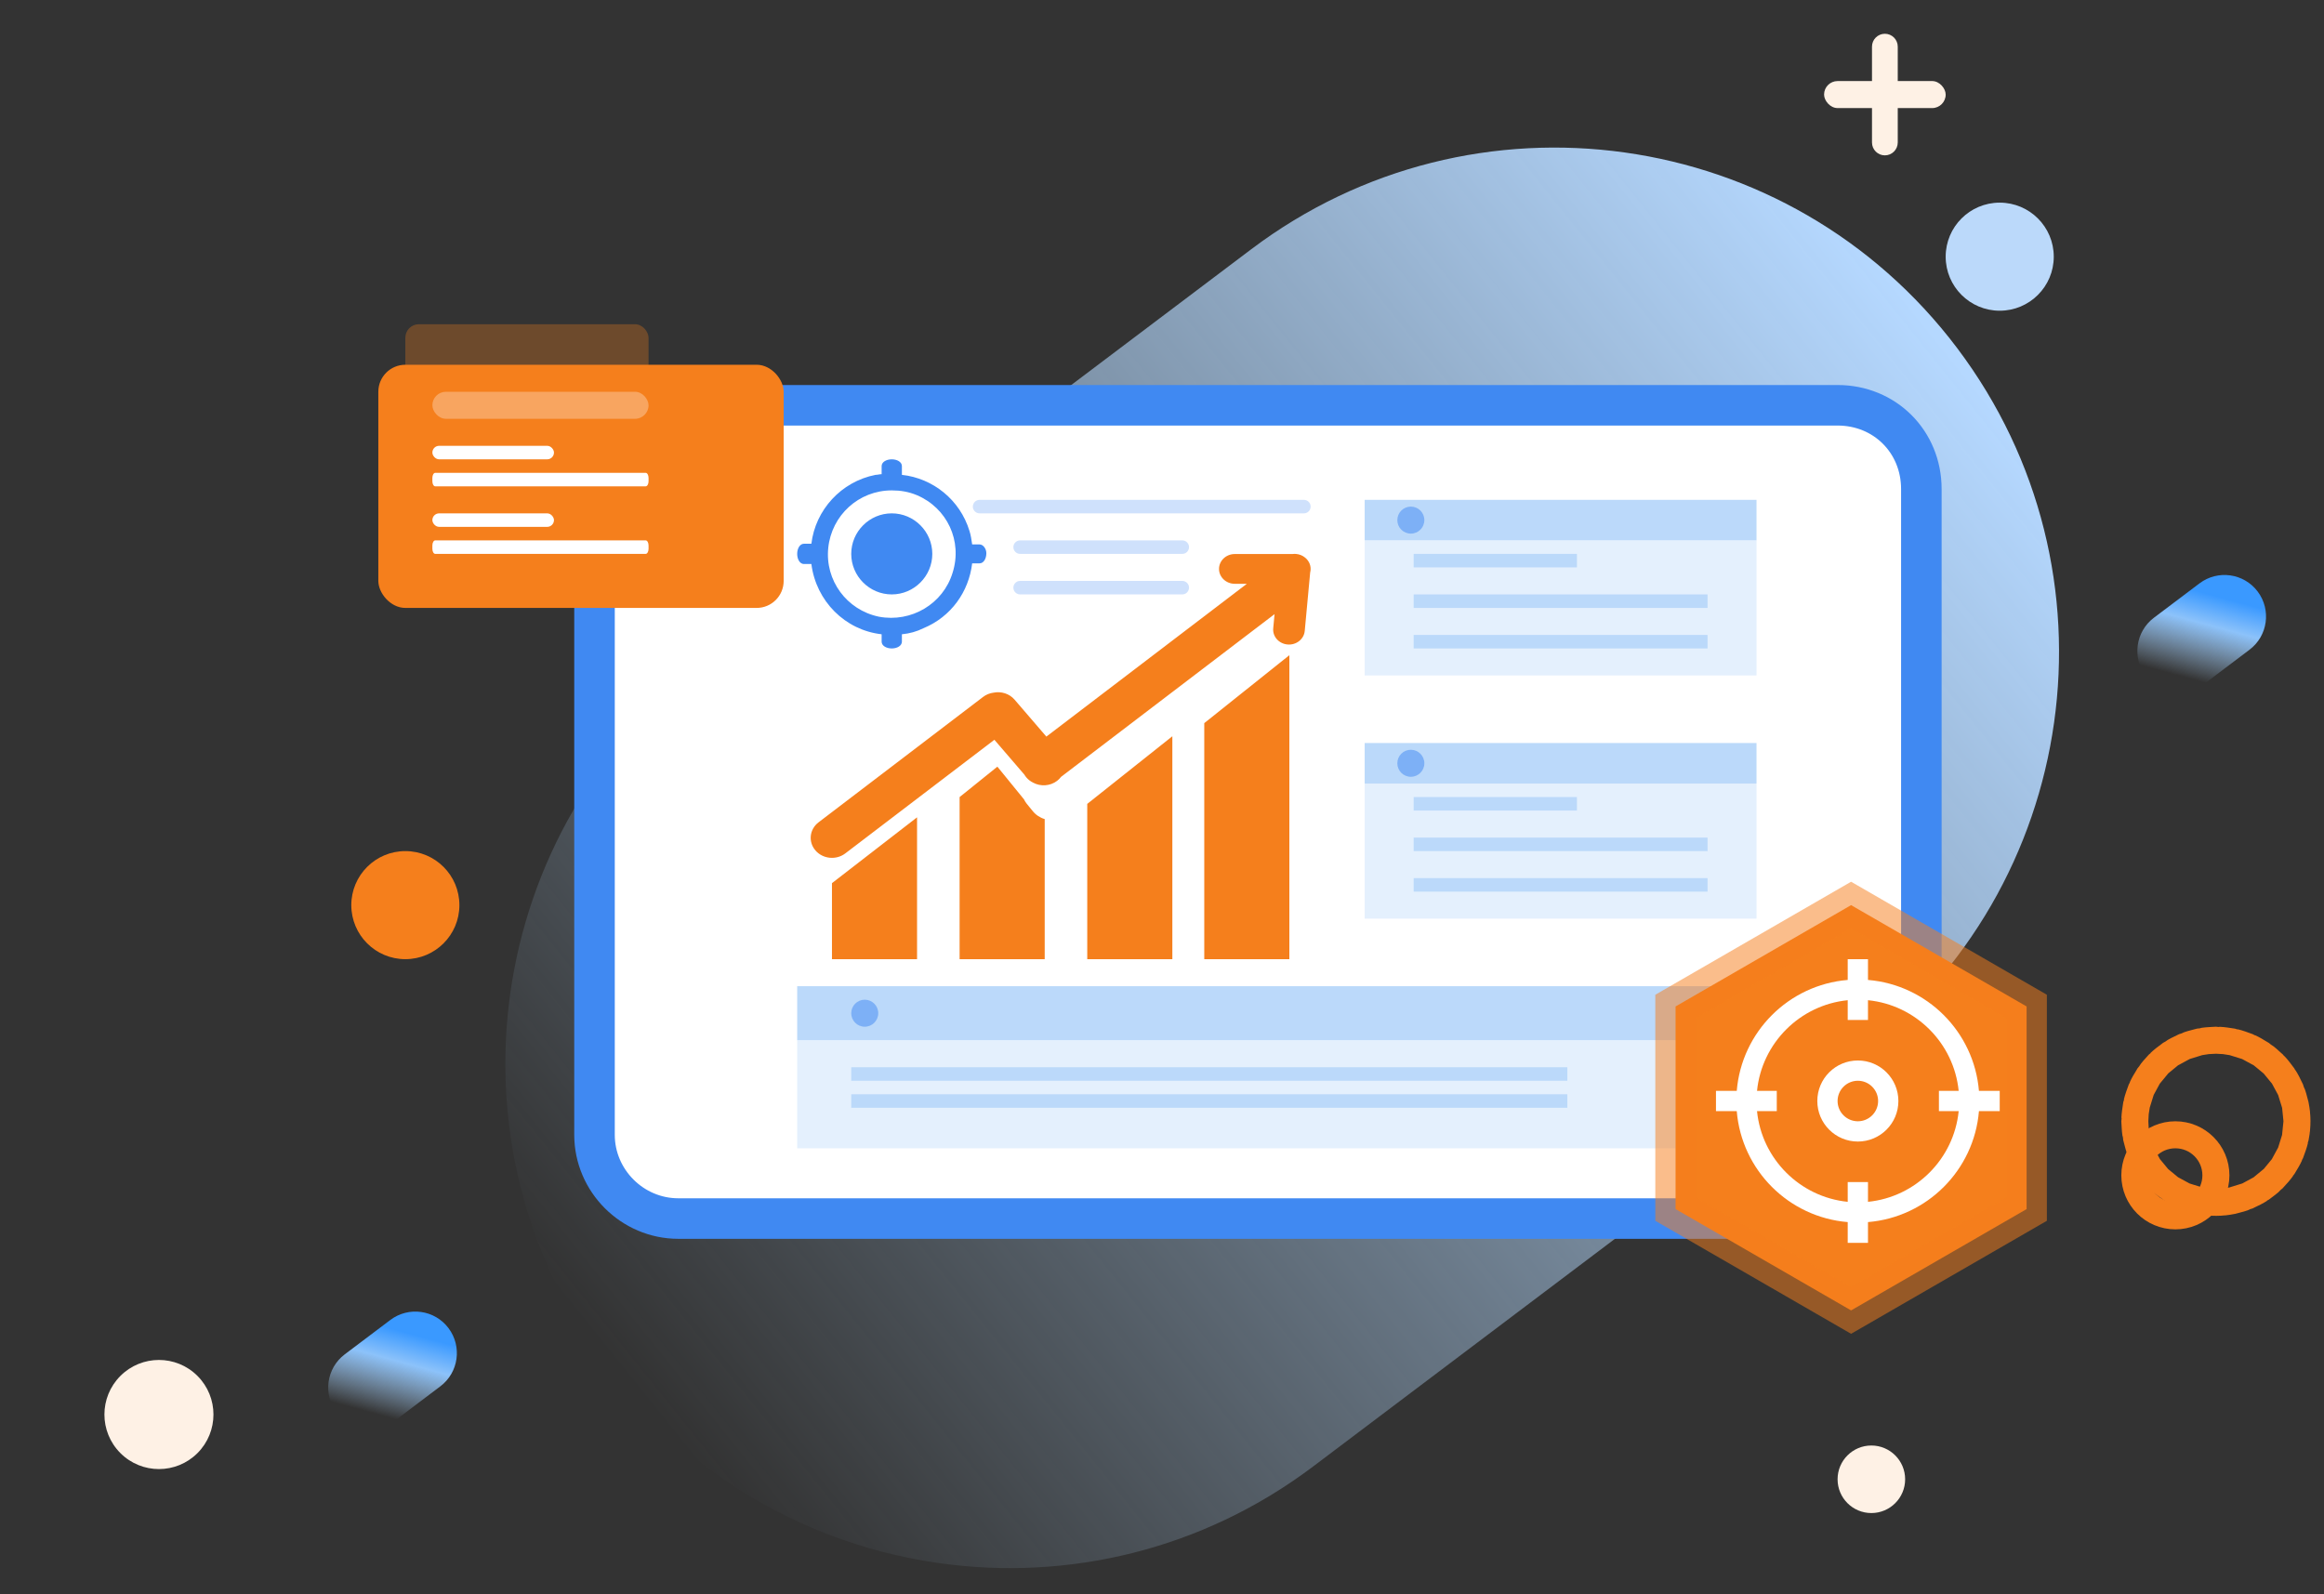 <?xml version="1.0" encoding="UTF-8"?>
<svg width="172px" height="118px" viewBox="0 0 172 118" version="1.1" xmlns="http://www.w3.org/2000/svg" xmlns:xlink="http://www.w3.org/1999/xlink">
    <rect x="0" y="0" width="172" height="118" fill="#333333" stroke="none"/>
    <!-- Generator: Sketch 63.1 (92452) - https://sketch.com -->
    <title>产品优势-生产过程跟踪 </title>
    <desc>Created with Sketch.</desc>
    <defs>
        <rect id="path-1" x="0" y="0" width="172" height="118"></rect>
        <linearGradient x1="0%" y1="50%" x2="100%" y2="48.337%" id="linearGradient-3">
            <stop stop-color="#B6DCFF" stop-opacity="0" offset="0%"></stop>
            <stop stop-color="#B5D8FF" offset="100%"></stop>
        </linearGradient>
        <linearGradient x1="13.608%" y1="62.007%" x2="78.018%" y2="32.409%" id="linearGradient-4">
            <stop stop-color="#B6DCFF" stop-opacity="0" offset="0%"></stop>
            <stop stop-color="#8CC2FA" offset="65.526%"></stop>
            <stop stop-color="#3A99FF" offset="100%"></stop>
        </linearGradient>
    </defs>
    <g id="页面-1" stroke="none" stroke-width="1" fill="none" fill-rule="evenodd">
        <g id="生产执行管理系统" transform="translate(-1119, -140)">
            <g id="05-生产过程跟踪-" transform="translate(1119, 140)">
                <g id="产品优势-生产过程跟踪-">
                    <mask id="mask-2" fill="white">
                        <use xlink:href="#path-1"></use>
                    </mask>
                    <g id="蒙版"></g>
                    <g id="背景" mask="url(#mask-2)">
                        <g transform="translate(6, -5)">
                            <path d="M63.657,31.17 L114.177,31.142 C134.779,31.13 151.489,47.822 151.5,68.423 C151.5,68.437 151.5,68.451 151.5,68.465 C151.489,89.096 134.767,105.818 114.135,105.83 L63.615,105.858 C43.013,105.87 26.303,89.178 26.292,68.577 C26.292,68.563 26.292,68.549 26.292,68.535 C26.303,47.904 43.025,31.182 63.657,31.17 Z" id="矩形" stroke="none" fill="url(#linearGradient-3)" fill-rule="evenodd" transform="translate(88.896, 68.5) rotate(-37) translate(-88.896, -68.5) "></path>
                            <path d="M20.941,103.362 L25.167,103.36 C26.864,103.359 28.24,104.733 28.241,106.43 C28.241,106.431 28.241,106.433 28.241,106.434 C28.24,108.133 26.863,109.51 25.164,109.511 L20.938,109.514 C19.241,109.515 17.864,108.14 17.863,106.443 C17.863,106.442 17.863,106.441 17.863,106.44 C17.864,104.74 19.242,103.363 20.941,103.362 Z" id="矩形" stroke="none" fill="url(#linearGradient-4)" fill-rule="evenodd" transform="translate(23.052, 106.437) rotate(-37) translate(-23.052, -106.437) "></path>
                            <path d="M154.837,48.837 L159.064,48.835 C160.76,48.834 162.137,50.208 162.138,51.905 C162.138,51.907 162.138,51.908 162.138,51.909 C162.137,53.608 160.759,54.986 159.06,54.986 L154.834,54.989 C153.137,54.99 151.761,53.615 151.76,51.918 C151.76,51.917 151.76,51.916 151.76,51.915 C151.761,50.215 153.138,48.838 154.837,48.837 Z" id="矩形备份" stroke="none" fill="url(#linearGradient-4)" fill-rule="evenodd" transform="translate(156.949, 51.912) rotate(-37) translate(-156.949, -51.912) "></path>
                            <circle id="椭圆形" stroke="none" fill="#FEF1E5" fill-rule="evenodd" cx="132.5" cy="114.5" r="2.5"></circle>
                            <circle id="椭圆形备份-2" stroke="none" fill="#F57F1C" fill-rule="evenodd" cx="24" cy="72" r="4"></circle>
                            <circle id="椭圆形备份-2" stroke="#F57F1C" stroke-width="2" fill="none" cx="155" cy="92" r="3"></circle>
                            <circle id="椭圆形备份-3" stroke="none" fill="#BBD9FA" fill-rule="evenodd" cx="142" cy="24" r="4"></circle>
                            <path d="M5.765,105.67 C7.992,105.668 9.798,107.472 9.8,109.699 C9.8,109.701 9.8,109.702 9.8,109.704 C9.798,111.934 7.991,113.741 5.761,113.743 C3.534,113.744 1.728,111.94 1.727,109.713 C1.727,109.712 1.727,109.71 1.727,109.709 C1.728,107.479 3.535,105.671 5.765,105.67 Z" id="矩形" stroke="none" fill="#FEF1E5" fill-rule="evenodd" transform="translate(5.763, 109.706) rotate(-45) translate(-5.763, -109.706) "></path>
                            <circle id="椭圆形备份" stroke="#F57F1C" stroke-width="12" fill="none" cx="158" cy="88" r="1"></circle>
                            <rect id="矩形" stroke="none" fill="#FEF1E5" fill-rule="evenodd" x="129" y="11" width="9" height="2" rx="1"></rect>
                            <path d="M129.953,11.047 L137.047,11.047 C137.573,11.047 138,11.474 138,12 C138,12.526 137.573,12.953 137.047,12.953 L129.953,12.953 C129.427,12.953 129,12.526 129,12 C129,11.474 129.427,11.047 129.953,11.047 Z" id="矩形" stroke="none" fill="#FEF1E5" fill-rule="evenodd" transform="translate(133.5, 12) rotate(-90) translate(-133.5, -12) "></path>
                        </g>
                    </g>
                    <path d="M142.2,84 C142.2,87.4 139.4,90.2 136,90.2 L50.2,90.2 C46.8,90.2 44,87.4 44,84 L44,36.2 C44,32.8 46.8,30 50.2,30 L136,30 C139.5,30 142.2,32.7 142.2,36.2 L142.2,84 Z" id="路径" stroke="#4089F2" stroke-width="3" fill="#FFFFFF" mask="url(#mask-2)"></path>
                    <g id="编组" mask="url(#mask-2)">
                        <g transform="translate(101, 37)" id="编组-6">
                            <g>
                                <rect id="矩形_4" fill="#BBD9FA" fill-rule="nonzero" x="0" y="0" width="29" height="3"></rect>
                                <circle id="椭圆_2" fill="#4089F2" fill-rule="nonzero" opacity="0.5" cx="3.417" cy="1.5" r="1"></circle>
                                <rect id="矩形_4-2" fill="#BBD9FA" fill-rule="nonzero" opacity="0.4" x="0" y="3" width="29" height="10"></rect>
                                <rect id="矩形_4_拷贝" fill="#BBD9FA" fill-rule="nonzero" x="3.625" y="4" width="12.083" height="1"></rect>
                                <rect id="矩形_4_拷贝_2" fill="#BBD9FA" fill-rule="nonzero" x="3.625" y="7" width="21.75" height="1"></rect>
                                <rect id="矩形_4_拷贝_3" fill="#BBD9FA" fill-rule="nonzero" x="3.625" y="10" width="21.75" height="1"></rect>
                            </g>
                            <g transform="translate(0, 18)">
                                <rect id="矩形_4" fill="#BBD9FA" fill-rule="nonzero" x="0" y="0" width="29" height="3"></rect>
                                <circle id="椭圆_2" fill="#4089F2" fill-rule="nonzero" opacity="0.5" cx="3.417" cy="1.5" r="1"></circle>
                                <rect id="矩形_4-2" fill="#BBD9FA" fill-rule="nonzero" opacity="0.4" x="0" y="3" width="29" height="10"></rect>
                                <rect id="矩形_4_拷贝" fill="#BBD9FA" fill-rule="nonzero" x="3.625" y="4" width="12.083" height="1"></rect>
                                <rect id="矩形_4_拷贝_2" fill="#BBD9FA" fill-rule="nonzero" x="3.625" y="7" width="21.75" height="1"></rect>
                                <rect id="矩形_4_拷贝_3" fill="#BBD9FA" fill-rule="nonzero" x="3.625" y="10" width="21.75" height="1"></rect>
                            </g>
                        </g>
                    </g>
                    <g id="编组" mask="url(#mask-2)" fill="#F57F1C" fill-rule="nonzero">
                        <g transform="translate(60, 41)" id="形状">
                            <path d="M7.872,30 L1.574,30 L1.574,24.373 L7.872,19.5 L7.872,30 Z M15.782,18.166 C15.837,18.28 15.905,18.387 15.983,18.487 L16.003,18.512 L16.435,19.042 C16.663,19.323 16.971,19.528 17.319,19.63 L17.319,30 L11.021,30 L11.021,18.002 L13.816,15.75 L15.782,18.166 Z M26.766,13.5 L26.766,30 L20.468,30 L20.468,18.506 L26.766,13.5 Z M35.426,7.5 L35.426,30 L29.128,30 L29.128,12.528 L35.426,7.5 Z M36.595,0.279 C36.843,0.481 37,0.78 37,1.113 C37,1.203 36.988,1.292 36.966,1.376 L36.564,5.704 C36.508,6.311 35.94,6.76 35.296,6.707 C34.652,6.653 34.176,6.119 34.232,5.512 L34.33,4.459 L18.531,16.503 C18.448,16.614 18.348,16.714 18.236,16.8 C17.715,17.197 17.008,17.23 16.461,16.934 C16.271,16.84 16.102,16.711 15.967,16.553 C15.909,16.486 15.858,16.414 15.813,16.339 L13.595,13.76 L2.562,22.17 C1.887,22.685 0.897,22.587 0.351,21.951 C-0.196,21.316 -0.092,20.384 0.582,19.87 L12.757,10.589 C12.981,10.417 13.25,10.308 13.536,10.272 C14.097,10.16 14.702,10.341 15.088,10.789 L17.442,13.525 L32.278,2.215 L31.39,2.215 C30.744,2.215 30.22,1.722 30.22,1.113 C30.22,0.504 30.744,0.01 31.39,0.01 L35.655,0.01 C35.742,-0.001 35.831,-0.003 35.919,0.004 C36.17,0.025 36.407,0.121 36.595,0.279 Z"></path>
                        </g>
                    </g>
                    <g id="编组" mask="url(#mask-2)" fill="#4089F2" fill-rule="nonzero">
                        <g transform="translate(59, 34)" id="形状">
                            <path d="M13.5,6.3 L12.95,6.3 C12.9,5.95 12.85,5.6 12.75,5.3 C12.05,3 10.05,1.4 7.75,1.15 L7.75,0.5 C7.75,0.2 7.4,0 7,0 C6.6,0 6.25,0.2 6.25,0.5 L6.25,1.1 C6.1,1.1 5.95,1.15 5.8,1.15 C3.25,1.65 1.35,3.75 1.05,6.25 L0.5,6.25 C0.2,6.25 0,6.6 0,7 C0,7.4 0.2,7.75 0.5,7.75 L1.05,7.75 C1.4,10.5 3.55,12.65 6.25,12.95 L6.25,13.5 C6.25,13.8 6.6,14 7,14 C7.4,14 7.75,13.8 7.75,13.5 L7.75,12.95 C8.3,12.9 8.85,12.75 9.35,12.5 C11.4,11.65 12.7,9.8 12.95,7.7 L13.5,7.7 C13.8,7.7 14,7.35 14,6.95 C14,6.6 13.75,6.3 13.5,6.3 Z M11.5,8.4 C10.8,10.7 8.45,12.1 6.05,11.65 C3.65,11.15 2.05,8.95 2.3,6.55 C2.55,4.15 4.55,2.3 7,2.3 C7.65,2.3 8.25,2.4 8.85,2.65 C11.1,3.6 12.25,6.05 11.5,8.4 Z M7,4 C5.35,4 4,5.35 4,7 C4,8.65 5.35,10 7,10 C8.65,10 10,8.65 10,7 C10,5.35 8.65,4 7,4 Z"></path>
                        </g>
                    </g>
                    <path d="M72.5,37 L96.5,37 C96.776,37 97,37.224 97,37.5 C97,37.776 96.776,38 96.5,38 L72.5,38 C72.224,38 72,37.776 72,37.5 C72,37.224 72.224,37 72.5,37 Z" id="矩形" fill="#4089F2" opacity="0.5" mask="url(#mask-2)"></path>
                    <path d="M75.5,40 L87.5,40 C87.776,40 88,40.224 88,40.5 C88,40.776 87.776,41 87.5,41 L75.5,41 C75.224,41 75,40.776 75,40.5 C75,40.224 75.224,40 75.5,40 Z" id="矩形" fill="#4089F2" opacity="0.5" mask="url(#mask-2)"></path>
                    <path d="M75.5,43 L87.5,43 C87.776,43 88,43.224 88,43.5 C88,43.776 87.776,44 87.5,44 L75.5,44 C75.224,44 75,43.776 75,43.5 C75,43.224 75.224,43 75.5,43 Z" id="矩形" fill="#4089F2" opacity="0.5" mask="url(#mask-2)"></path>
                    <g id="编组备份-2" mask="url(#mask-2)">
                        <g transform="translate(59, 73)" id="编组-6">
                            <g>
                                <rect id="矩形_4" fill="#BBD9FA" fill-rule="nonzero" x="0" y="0" width="71" height="4"></rect>
                                <circle id="椭圆_2" fill="#4089F2" fill-rule="nonzero" opacity="0.5" cx="5" cy="2" r="1"></circle>
                                <rect id="矩形_4-2" fill="#BBD9FA" fill-rule="nonzero" opacity="0.4" x="0" y="4" width="71" height="8"></rect>
                                <rect id="矩形_4_拷贝_2" fill="#BBD9FA" fill-rule="nonzero" x="4" y="6" width="53" height="1"></rect>
                                <rect id="矩形_4_拷贝_3" fill="#BBD9FA" fill-rule="nonzero" x="4" y="8" width="53" height="1"></rect>
                            </g>
                        </g>
                    </g>
                    <g id="组_2" mask="url(#mask-2)">
                        <g transform="translate(28, 24)">
                            <rect id="矩形_2" fill="#F57F1C" fill-rule="nonzero" opacity="0.3" x="2" y="0" width="18" height="7" rx="1"></rect>
                            <rect id="矩形_2_拷贝" fill="#F57F1C" fill-rule="nonzero" x="0" y="3" width="30" height="18" rx="2"></rect>
                            <rect id="圆角矩形_3" fill="#FFFFFF" fill-rule="nonzero" opacity="0.3" x="4" y="5" width="16" height="2" rx="1"></rect>
                            <rect id="圆角矩形_3_拷贝" fill="#FFFFFF" fill-rule="nonzero" x="4" y="9" width="9" height="1" rx="0.5"></rect>
                            <path d="M4.215,11 L19.785,11 C19.904,11 20,11.168 20,11.375 L20,11.625 C20,11.832 19.904,12 19.785,12 L4.215,12 C4.096,12 4,11.832 4,11.625 L4,11.375 C4,11.168 4.096,11 4.215,11 Z" id="圆角矩形_3_拷贝_2" fill="#FFFFFF" fill-rule="evenodd"></path>
                            <rect id="圆角矩形_3_拷贝" fill="#FFFFFF" fill-rule="nonzero" x="4" y="14" width="9" height="1" rx="0.5"></rect>
                            <path d="M4.215,16 L19.785,16 C19.904,16 20,16.168 20,16.375 L20,16.625 C20,16.832 19.904,17 19.785,17 L4.215,17 C4.096,17 4,16.832 4,16.625 L4,16.375 C4,16.168 4.096,16 4.215,16 Z" id="圆角矩形_3_拷贝_2" fill="#FFFFFF" fill-rule="evenodd"></path>
                        </g>
                    </g>
                    <polygon id="多边形" stroke-opacity="0.509" stroke="#F57F1C" stroke-width="3" fill="#F57F1C" mask="url(#mask-2)" points="137 67 149.99 74.5 149.99 89.5 137 97 124.01 89.5 124.01 74.5"></polygon>
                    <g id="编组" mask="url(#mask-2)" fill="#FFFFFF" fill-rule="nonzero">
                        <g transform="translate(137.5, 81.5) scale(-1, 1) translate(-137.5, -81.5) translate(127, 71)" id="形状">
                            <path d="M10.5,7.5 C8.843,7.5 7.5,8.843 7.5,10.5 C7.5,12.157 8.843,13.5 10.5,13.5 C12.157,13.5 13.5,12.157 13.5,10.5 C13.5,8.843 12.157,7.5 10.5,7.5 Z M10.5,12 C9.673,12 9,11.327 9,10.5 C9,9.673 9.673,9 10.5,9 C11.327,9 12,9.673 12,10.5 C12,11.327 11.327,12 10.5,12 Z M21,9.75 L19.462,9.75 C19.101,5.38 15.62,1.899 11.25,1.538 L11.25,0 L9.75,0 L9.75,1.538 C5.38,1.899 1.9,5.38 1.538,9.75 L0,9.75 L0,11.25 L1.538,11.25 C1.9,15.62 5.38,19.101 9.75,19.462 L9.75,21 L11.25,21 L11.25,19.462 C15.62,19.101 19.101,15.62 19.462,11.25 L21,11.25 L21,9.75 Z M11.25,17.962 L11.25,16.5 L9.75,16.5 L9.75,17.962 C6.212,17.609 3.391,14.788 3.038,11.25 L4.5,11.25 L4.5,9.75 L3.038,9.75 C3.391,6.212 6.212,3.391 9.75,3.038 L9.75,4.5 L11.25,4.5 L11.25,3.038 C14.788,3.391 17.609,6.212 17.962,9.75 L16.5,9.75 L16.5,11.25 L17.962,11.25 C17.609,14.788 14.788,17.609 11.25,17.962 Z"></path>
                        </g>
                    </g>
                </g>
            </g>
        </g>
    </g>
</svg>